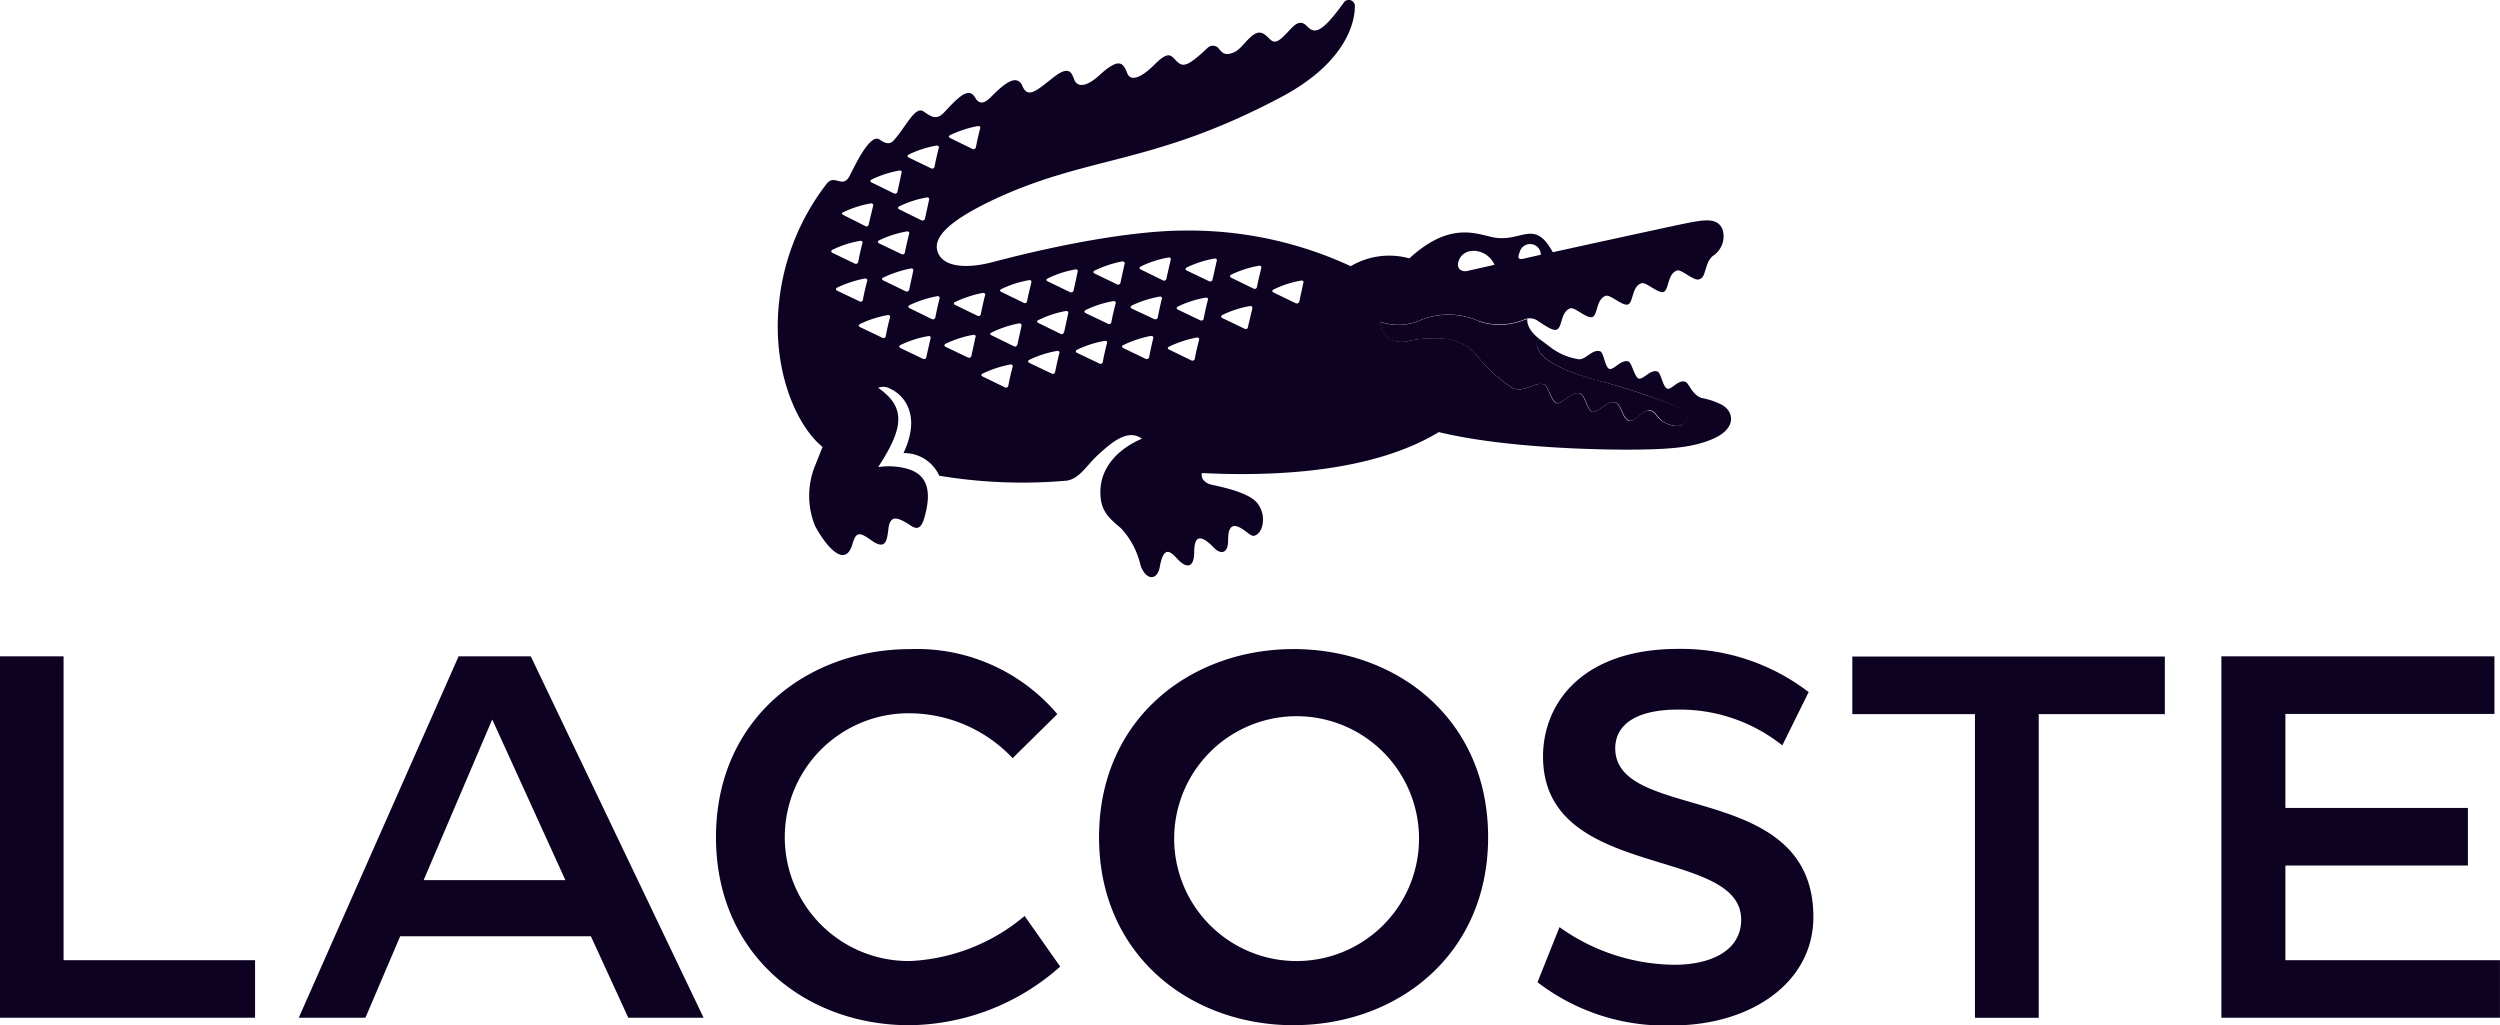 <?xml version="1.0" encoding="UTF-8"?> <svg xmlns="http://www.w3.org/2000/svg" width="195.046" height="80" viewBox="0 0 195.046 80"><g id="lacoste" transform="translate(-0.01 -0.001)"><path id="Path_5114" data-name="Path 5114" d="M74.789,15.8a5.826,5.826,0,0,0-4.735,0,4.113,4.113,0,0,1-2.954.048s-.08,1.766,1.958,1.557a9.2,9.2,0,0,1,3.564-.161c2.3.674,1.718,1.718,4.751,3.74.931.482,1.83-.514,2.5-.241.353.144.594,1.364,1.011,1.445.433.1,1.124-.931,1.8-.754.4.1.562,1.348.979,1.445.433.08,1.14-.915,1.782-.738.482.128.546,1.3,1.108,1.429.417.1,1.108-.915,1.653-.8.433.112.5.658,1.2,1,.642.3,1.252.273,1.493-.08.321-.482-.064-.947-.931-1.348a57.938,57.938,0,0,0-6.116-1.974c-2.344-.674-4.382-1.509-4.527-2.681-.064-.5.193-.449.289-.417-.9-.658-1.092-1.284-1.043-1.637l-.257.08a5.046,5.046,0,0,1-3.531.1" transform="translate(40.602 9.257)" fill="#0d0222" fill-rule="evenodd"></path><path id="Path_5115" data-name="Path 5115" d="M78.823,22.054,78.5,23.547a.2.2,0,0,1-.273.112L76.5,22.825c-.128-.064-.144-.161,0-.241a8.191,8.191,0,0,1,2.119-.69c.161-.032.241.048.209.161m-3.291-1.14c-.112.482-.241.963-.337,1.477a.178.178,0,0,1-.257.128l-1.75-.851c-.128-.064-.128-.161,0-.241a8.3,8.3,0,0,1,2.135-.69c.144-.032.241.048.209.161m-1.043,4.639c-.016.112-.128.161-.257.112L72.5,24.815c-.128-.064-.128-.161,0-.241a8.191,8.191,0,0,1,2.119-.69c.161-.032.241.048.225.161l-.353,1.493m-2.424-5.2-.337,1.493a.18.18,0,0,1-.257.112l-1.75-.835c-.128-.064-.128-.161,0-.241a8.3,8.3,0,0,1,2.135-.69c.144-.032.241.048.209.161m-.69,3.05q-.193.722-.337,1.493a.184.184,0,0,1-.257.112l-1.75-.835c-.128-.064-.128-.177,0-.241a8.107,8.107,0,0,1,2.135-.69c.144-.032.241.048.209.161m-.69,3.13c-.128.482-.241.963-.337,1.477a.182.182,0,0,1-.257.128l-1.75-.851c-.128-.064-.128-.161,0-.225a8.889,8.889,0,0,1,2.119-.706c.161-.032.257.048.225.161m-2.552-4.751a.174.174,0,0,1-.257.128l-1.734-.851c-.144-.064-.144-.161,0-.241a8,8,0,0,1,2.119-.69c.161-.032.241.048.209.161l-.337,1.493m-.353,1.541c-.112.482-.225.963-.321,1.493a.2.2,0,0,1-.273.112l-1.75-.819c-.128-.064-.128-.161,0-.241a8.3,8.3,0,0,1,2.135-.69c.161-.032.241.048.209.161m-.674,3.082c-.112.482-.225.963-.321,1.493a.2.2,0,0,1-.273.112l-1.734-.835c-.144-.064-.144-.177,0-.241a8.888,8.888,0,0,1,2.119-.706c.161-.016.241.064.209.177M64.28,22.183l-1.734-.835c-.144-.064-.144-.177,0-.241a8.656,8.656,0,0,1,2.119-.706c.161-.016.241.064.209.177l-.321,1.477a.184.184,0,0,1-.273.128m-.1,1.477c-.128.482-.241.963-.337,1.477a.174.174,0,0,1-.257.128l-1.75-.835c-.128-.064-.128-.177,0-.241a8.107,8.107,0,0,1,2.135-.69c.144-.032.241.048.209.161m-.674,3.1q-.193.722-.337,1.493a.171.171,0,0,1-.257.112l-1.75-.835c-.128-.064-.128-.161,0-.241A8.107,8.107,0,0,1,63.3,26.6c.144-.032.241.048.209.161M60.62,22.793l-1.734-.835c-.144-.064-.144-.161,0-.241a8,8,0,0,1,2.119-.69c.161-.032.241.048.209.161l-.321,1.493a.2.2,0,0,1-.273.112m-.482,3.13a.174.174,0,0,1-.257.128L58.148,25.2c-.128-.064-.144-.161,0-.225a8.028,8.028,0,0,1,2.119-.706c.161-.016.241.048.209.161l-.321,1.493m-.706,3.114a.18.18,0,0,1-.257.112l-1.75-.835c-.128-.064-.128-.177,0-.241a8.3,8.3,0,0,1,2.135-.69c.144-.032.241.048.209.161-.128.482-.225.979-.337,1.493M57.265,23.5a.171.171,0,0,1-.257.128l-1.75-.851c-.128-.048-.128-.161,0-.225a8.3,8.3,0,0,1,2.135-.69c.144-.032.241.048.209.161-.112.482-.241.979-.337,1.477m-.433,1.926-.321,1.461c-.048.128-.161.193-.273.128L54.5,26.164c-.144-.048-.144-.161,0-.225a8.656,8.656,0,0,1,2.119-.706c.161-.016.241.064.209.177m-.69,3.21c-.128.482-.241.963-.337,1.477a.182.182,0,0,1-.257.128l-1.75-.851c-.128-.064-.128-.161,0-.225a8.776,8.776,0,0,1,2.135-.706c.144-.032.241.048.209.161M53.4,24.639l-1.75-.851c-.128-.064-.128-.161,0-.225a9.01,9.01,0,0,1,2.135-.706c.144-.016.241.048.209.161-.128.482-.241,1-.337,1.493a.178.178,0,0,1-.257.128m-.161,1.653-.321,1.493a.184.184,0,0,1-.257.112l-1.75-.835c-.128-.064-.128-.161,0-.241a8.191,8.191,0,0,1,2.119-.69c.161-.032.257.048.225.161m-3.146-1.525a.193.193,0,0,1-.273.128L48.1,24.045c-.128-.064-.128-.161,0-.241a8.744,8.744,0,0,1,2.135-.69c.128-.032.225.048.209.161-.128.482-.241,1-.337,1.493M49.4,27.881a.18.18,0,0,1-.257.112l-1.75-.835c-.128-.064-.128-.161,0-.241a8.3,8.3,0,0,1,2.135-.69c.161-.032.241.048.209.161L49.4,27.881m-3.355-6c-.128-.064-.128-.161,0-.225a9.01,9.01,0,0,1,2.135-.706c.144-.016.241.048.209.161L48.068,22.6a.193.193,0,0,1-.273.128l-1.75-.851m.193,4.366a.171.171,0,0,1-.257.112l-1.75-.835c-.128-.064-.128-.161,0-.241a8.3,8.3,0,0,1,2.135-.69c.144-.032.241.048.209.161q-.193.722-.337,1.493M42.45,22.68c-.128-.064-.128-.161,0-.241a9.01,9.01,0,0,1,2.135-.706c.144-.016.241.064.209.177-.128.482-.241.963-.337,1.477a.171.171,0,0,1-.257.128l-1.75-.835m-.369-3.194a8.107,8.107,0,0,1,2.135-.69c.144-.032.241.048.209.161q-.193.722-.337,1.493a.186.186,0,0,1-.273.112l-1.734-.835c-.128-.064-.128-.161,0-.241m.835-2.921a8.191,8.191,0,0,1,2.119-.69c.161-.032.241.048.225.161l-.353,1.477a.165.165,0,0,1-.257.128l-1.718-.867c-.128-.048-.144-.161,0-.225M45.146,14a8.624,8.624,0,0,1,2.119-.69c.161-.032.241.048.209.161l-.321,1.493a.193.193,0,0,1-.273.128l-1.734-.851c-.144-.064-.144-.161,0-.241m2.921,4.222q-.182.735-.337,1.477a.171.171,0,0,1-.257.128l-1.75-.835c-.128-.064-.128-.177,0-.241a8.3,8.3,0,0,1,2.135-.69c.144-.032.241.048.209.161m1.348-2.809c.161-.032.241.048.209.161L49.3,17.062a.193.193,0,0,1-.273.128L47.3,16.34c-.128-.064-.144-.161,0-.241a8,8,0,0,1,2.119-.69m-1.38-3.355a8.191,8.191,0,0,1,2.119-.69c.161-.032.241.048.225.161q-.193.722-.337,1.493a.186.186,0,0,1-.273.112l-1.734-.835c-.128-.064-.144-.161,0-.241m3.21-1.509A9.133,9.133,0,0,1,53.4,9.839c.144-.016.241.048.209.161-.128.482-.241,1-.337,1.493a.193.193,0,0,1-.273.128l-1.734-.851c-.128-.064-.144-.161,0-.225m40.772,9.021a1.847,1.847,0,0,1,1.7,1.092l-2.119.482c-.417.08-.69-.1-.738-.433a1.13,1.13,0,0,1,1.156-1.124m3.66.1a.838.838,0,0,1,1.653.193l-1.413.321c-.4.064-.385-.161-.241-.514M111.6,31.653a5.456,5.456,0,0,0-1.685-.594c-.754-.225-1-1.156-1.284-1.268-.562-.209-1.075.642-1.413.53-.353-.1-.482-1.236-.77-1.332-.53-.209-1.124.658-1.461.546s-.53-1.22-.8-1.332c-.562-.193-1.156.69-1.493.578-.337-.1-.433-1.268-.706-1.364-.61-.225-1.156.69-1.7.61a4.816,4.816,0,0,1-2.055-.835l-.9-.674c-.1-.032-.353-.1-.289.4.144,1.188,2.167,2.023,4.495,2.713a46.515,46.515,0,0,1,6.1,1.974c.883.4,1.252.867.947,1.348-.241.353-.851.385-1.493.064-.706-.321-.771-.883-1.2-.963-.546-.144-1.22.883-1.653.787-.546-.128-.61-1.3-1.092-1.445-.642-.161-1.348.835-1.766.738-.433-.08-.594-1.348-1-1.445-.674-.177-1.364.867-1.782.77-.433-.08-.658-1.316-1.011-1.461-.674-.273-1.573.738-2.5.241-3.018-2.023-2.44-3.082-4.735-3.756a9.335,9.335,0,0,0-3.531.161c-2.055.225-1.974-1.541-1.974-1.541A4.141,4.141,0,0,0,87.8,25.04a5.816,5.816,0,0,1,4.7,0,5.046,5.046,0,0,0,3.531-.1,1.064,1.064,0,0,1,1.124.128c.594.369,1.156.787,1.445.642.449-.209.289-1.413,1.059-1.653.337-.112,1.284.835,1.718.674.417-.161.289-1.413,1.043-1.653.353-.112,1.316.835,1.734.674s.289-1.413,1.043-1.653c.353-.128,1.316.835,1.734.674s.289-1.413,1.043-1.669c.353-.112,1.316.851,1.734.69s.353-.482.69-1.332a1.537,1.537,0,0,1,.353-.482,1.829,1.829,0,0,0,.77-2.1c-.385-.835-1.172-.8-2.889-.449-1.429.289-10.353,2.247-10.353,2.247-1.4-2.568-2.344-.867-4.414-1.124-1.3-.161-3.419-1.477-6.774,1.605a5.891,5.891,0,0,0-4.575.61,29.952,29.952,0,0,0-13.13-2.777c-2.071,0-6.983.4-14.8,2.456-2.006.53-3.852.417-4.286-.77-.466-1.236,1.14-2.552,4.173-4.013,7.512-3.58,12.52-2.729,22.617-8.09,5.393-2.857,5.747-6.212,5.747-7.031a.479.479,0,0,0-.9-.289c-1.83,2.536-2.3,2.328-2.857,1.766-.754-.754-1.268.449-2.087,1.059-.61.449-.738-.1-1.236-.417-.851-.562-1.573,1.075-2.311,1.4-.851.385-1-.048-1.284-.337a.588.588,0,0,0-.835.032c-1.734,1.637-1.974,1.445-2.488.915-.385-.4-.594-.69-1.7.433-.642.642-1.734,1.445-2.055.61-.321-.8-.61-1.284-2.183.161-.931.851-1.573.915-1.862.514-.273-.4-.241-1.509-1.718-.353C58,7.078,57.33,7.72,56.9,6.709c-.417-.979-1.4-.161-2.135.546-.4.369-1.043,1.252-1.557.353-.514-.883-1.348.032-2.408,1.156-.594.642-1,.353-1.605-.064-.674-.482-1.4,1.252-2.376,2.3-.193.177-.466.321-1.059-.112-.77-.53-1.99,2.183-2.344,2.841-.562,1.075-1.188-.273-1.846.69a18.219,18.219,0,0,0-3.66,9.214c-.562,5.3,1.4,9.631,3.4,11.236L40.78,36.2a6.267,6.267,0,0,0-.064,4.816c.69,1.316,2.311,3.5,2.921,1.445.289-1.011.562-.963,1.525-.273,1.461,1.027,1.124-.851,1.4-1.413.209-.385.466-.546,1.669.257.69.449.915-.161,1.124-1.027.642-2.649-.626-3.291-1.862-3.531a5.6,5.6,0,0,0-1.846-.032c1.974-3.018,2.215-4.655,0-6.18a1.033,1.033,0,0,1,.9.048,2.8,2.8,0,0,1,1.284,1.156c.3.546.8,1.75-.209,3.885a3,3,0,0,1,2.793,1.766,39.554,39.554,0,0,0,9.936.385c1-.161,1.445-1.059,2.424-1.99,1.092-1,2.344-2.087,3.451-1.284-1.894.8-3.242,2.279-3.242,4.157,0,1.413.578,1.974,1.605,2.825a6.247,6.247,0,0,1,1.525,2.889c.417,1.2,1.316,1.236,1.509.112.289-1.573.754-1.284,1.364-.61.738.8,1.3.69,1.316-.482,0-1.108.321-1.653,1.557-.369.5.514,1.108.482,1.092-.642,0-1.364.61-1.236,1.38-.642.273.193.449.353.594.337.61-.032,1.011-1.2.546-2.151-.225-.466-.578-1.156-3.724-1.814-1.027-.209-.851-.931-.851-.931,7.689.385,14.206-.594,18.492-3.194,5.281,1.284,12.986,1.4,15.506,1.364,2.536-.032,4.462-.161,6.052-.915,1.669-.8,1.413-2.023.642-2.5" transform="translate(22.875 0)" fill="#0d0222" fill-rule="evenodd"></path><path id="Path_5116" data-name="Path 5116" d="M38.422,37.062l5.7,12.52H33.061l5.345-12.52ZM4.986,32.118H.01v28.2h19.9V55.826H4.97V32.118Zm149.106,4.511V60.321h4.976V36.628h9.84V32.134H144.525v4.495ZM100.96,55.891a9.551,9.551,0,1,1,6.929-2.762A9.551,9.551,0,0,1,100.96,55.891ZM71.1,36.564a11.136,11.136,0,0,1,7.914,3.5L82.5,36.628a14.341,14.341,0,0,0-11.461-5.072C63,31.556,55.87,37,55.87,46.227S62.933,60.9,70.959,60.9a17.973,17.973,0,0,0,11.766-4.575l-2.777-3.949a14.928,14.928,0,0,1-8.909,3.515A9.665,9.665,0,1,1,71.1,36.564Zm48.862,20.98a16.327,16.327,0,0,0,10.546,3.371c6.052,0,10.979-3.307,10.979-8.459,0-10.739-15.458-7.3-15.458-13.163,0-1.653,1.348-3.018,4.912-3.018a12.823,12.823,0,0,1,8.122,2.793l2.055-4.157a16.309,16.309,0,0,0-10.177-3.371c-7.48,0-10.546,4.238-10.546,8.4,0,9.727,15.458,6.934,15.458,12.729,0,2.44-2.408,3.515-5.2,3.515a15.618,15.618,0,0,1-8.973-2.937l-1.718,4.3Zm74.657-25.426h-21.3v28.2h21.734V55.826H178.314V48.443h14.238V43.948H178.314V36.612h16.309V32.118Zm-145.59,28.2h5.875l-13.484-28.2H35.79l-12.472,28.2h5.2l2.713-6.357h14.88Zm51.912.578c8.042,0,15.169-5.442,15.169-14.671s-7.127-14.671-15.169-14.671c-8.058,0-15.185,5.442-15.185,14.671S92.886,60.9,100.944,60.9Z" transform="translate(0 19.087)" fill="#0d0222" fill-rule="evenodd"></path></g></svg> 